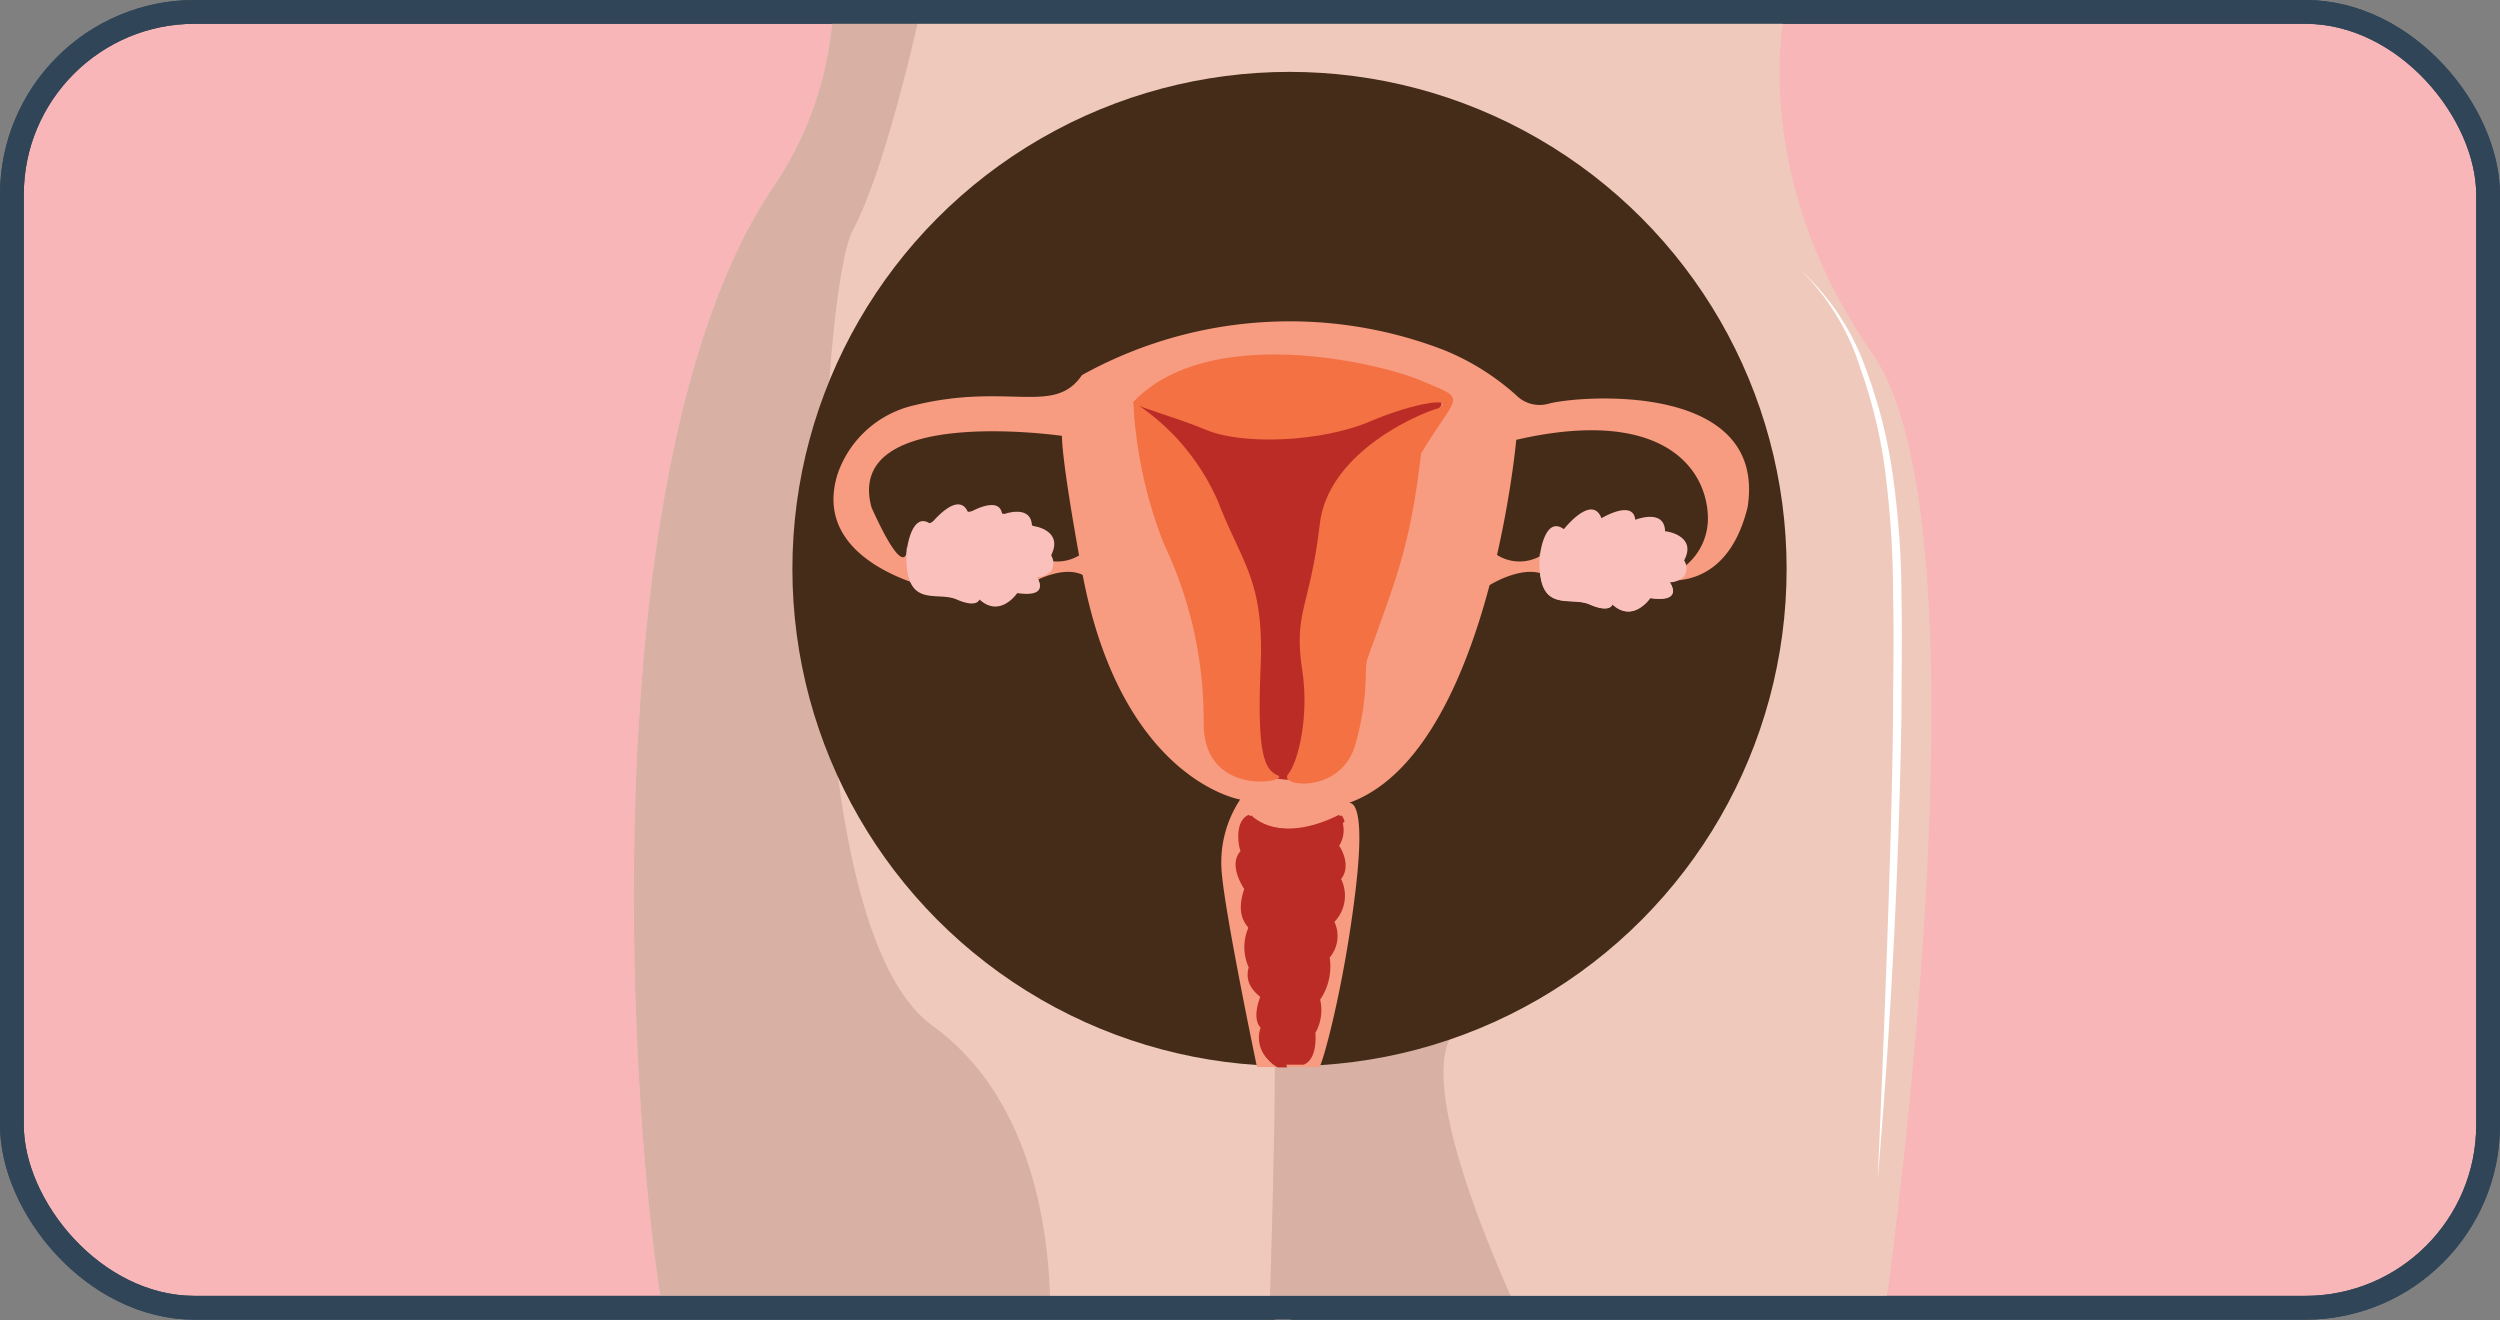 <svg xmlns="http://www.w3.org/2000/svg" viewBox="0 0 157.56 83.2"><rect x="0" y="0" width="157.56" height="83.2" fill="#808080" stroke="none"/><defs><style>.cls-1{isolation:isolate;}.cls-2{fill:#f8b6b8;}.cls-14,.cls-2{stroke:#304658;stroke-width:1.5px;}.cls-14,.cls-2,.cls-5{stroke-miterlimit:10;}.cls-3{fill:#efcabc;}.cls-4{fill:#d8b0a4;}.cls-10,.cls-12,.cls-4,.cls-5{mix-blend-mode:multiply;}.cls-14,.cls-5{fill:none;}.cls-5{stroke:#d8b0a4;}.cls-6{fill:#452c18;}.cls-7{fill:#f79b81;}.cls-12,.cls-8{fill:#fac0bc;}.cls-10,.cls-9{fill:#bb2c26;}.cls-11{fill:#f37142;}.cls-13{fill:#fff;}</style></defs><g class="cls-1"><g id="Layer_1" data-name="Layer 1"><rect class="cls-2" x="0.75" y="0.75" width="156.06" height="81.67" rx="11.52"/><path class="cls-3" d="M118.74,83H41.86c-2-10.25-5.15-53.68,7-71.4A21.91,21.91,0,0,0,52.5.72h60S110.08,10.89,118,22.28,118.74,83,118.74,83Z"/><path class="cls-4" d="M95.81,83H80c.12-3.79.35-11.6.35-15.82,0-5.72,11.07-1.81,11.07-1.81C89.6,68.71,93.78,78.61,95.81,83Z"/><line class="cls-5" x1="80.85" y1="61.85" x2="80.85" y2="83.2"/><path class="cls-4" d="M66.19,83H41.86c-2-10.25-5.15-53.68,7-71.4A21.91,21.91,0,0,0,52.5.72H58s-2.12,9.83-4.25,13.78-4.19,43.44,5,50.13C65.32,69.38,66.22,78.27,66.19,83Z"/><circle class="cls-6" cx="81.27" cy="35.86" r="31.33"/><path class="cls-7" d="M68.19,23.64A27,27,0,0,1,91,22.06a15.56,15.56,0,0,1,4.57,2.86,2.07,2.07,0,0,0,2,.53c1.79-.51,13.83-1.51,12.57,6.52-1.41,5.74-5.76,4.51-5.76,4.51a3.85,3.85,0,0,0,3.26-3.76c0-3.26-2.94-7.11-12.08-5,0,0-1.8,19.94-10.68,22.93,0,0,1.31-.93.56,5.39s-2.15,11.26-2.3,11.21l-.16,0-3.76,0S77.22,57.71,77,55a7.17,7.17,0,0,1,1.16-4.61S70.61,49.15,68.19,36c-1.34-7.25-1.26-8.53-1.26-8.53s-13.79-2-12,4.52c2.26,5,2.26,2.51,2.26,2.51L59,37.14s-8-1.57-6.21-7.27a6.66,6.66,0,0,1,4.8-4.32C63.54,24.08,66.44,26.22,68.19,23.64Z"/><ellipse class="cls-8" cx="61.72" cy="34.96" rx="4.53" ry="2.74"/><path class="cls-9" d="M90.77,25.66c-3.07,4.41-7.42,14.65-7.27,18.07s.15,6.87-4.8,4.77a2.21,2.21,0,0,0,0-.25c-.71-4.07-2.59-9-4.25-13.26-2-5.12-3.67-9.19-2.59-9.4l.12,0c.51-.07,2.22-.26,4.41-.44C82.29,24.64,91.84,24.12,90.77,25.66Z"/><path class="cls-10" d="M81.18,48.79c1.31.36-1.15-.22-2.53-.54l-.83-.2L74.4,35l-2.47-9.42c.51-.07,2.22-.26,4.41-.44l7.23,2.23c-.59.11-5.3,1.2-6.82,1.36s2.77,3.19,3.41,7.14S79.4,48.31,81.18,48.79Z"/><path class="cls-11" d="M71.43,25.33c-.2.21,2.39.85,4.63,1.78s7.17.77,10.26-.54c2.9-1.23,5.25-1.51,4.45-.9-.06,0-.29.17-.2.13,1-.47-6.77,1.9-7.39,7.22s-1.68,5.49-1.1,9.29c.43,2.86-.26,5.71-.9,6.49s3.38,1.29,4.26-1.94.51-4.69.74-5.34c1.72-4.85,2.69-6.92,3.38-12.94,2.32-3.86,3-3.32.08-4.56S76.13,20.39,71.43,25.33Z"/><path class="cls-11" d="M71.43,25.33a14.22,14.22,0,0,1,5.32,6.24c1.55,4,2.93,5,2.7,10.43s.21,6.49,1.08,6.87-4.7,1.49-4.67-3.32a25.79,25.79,0,0,0-2.5-11.26A28,28,0,0,1,71.43,25.33Z"/><path class="cls-9" d="M78.7,51.35s1.8,1.95,5.7,0a1.83,1.83,0,0,1,0,1.95s.83,1.2.12,2.1a2.38,2.38,0,0,1-.42,2.7,2.1,2.1,0,0,1-.3,2.25A3.68,3.68,0,0,1,83.2,63a2.91,2.91,0,0,1-.3,2.1s.18,1.64-.74,2h-1.8a1.93,1.93,0,0,1-.91-2.34s-.6-.45,0-2a1.5,1.5,0,0,1-.75-1.79,3.08,3.08,0,0,1,0-2.55s-.9-.6-.28-2.4c0,0-1.07-1.5-.22-2.4C78.15,53.75,77.66,51.8,78.7,51.35Z"/><path class="cls-10" d="M81.07,66.74c.12-2.13-.48-4.22-.25-6.35a9.64,9.64,0,0,0,.25-2.51,6.29,6.29,0,0,1-.2-2.4s0-.08,0,0h0a1.41,1.41,0,0,1,1-2.35,5.5,5.5,0,0,0,2.87-1.35,1.21,1.21,0,0,0-.18-.39c-3.9,1.95-5.69,0-5.69,0-1,.45-.55,2.4-.55,2.4-.85.9.22,2.4.22,2.4-.63,1.8.27,2.4.27,2.4a3.07,3.07,0,0,0,.06,2.55,1.48,1.48,0,0,0,.74,1.79c-.6,1.5,0,2,0,2a1.93,1.93,0,0,0,.91,2.34h.6A1.1,1.1,0,0,1,81.07,66.74Z"/><path class="cls-7" d="M68.64,34.48a2.67,2.67,0,0,1-3.5.45l-.48,2s3.09-2,4.34,0A4.94,4.94,0,0,1,68.64,34.48Z"/><path class="cls-8" d="M66.24,35a.92.92,0,0,1,0,1,1.33,1.33,0,0,1-.9.38s.94,1.31-1.23,1c0,0-1.08,1.6-2.38.4,0,0-.14.57-1.44,0s-3.39.73-3.12-3.23c0,0,.31-2.38,1.49-1.52,0,0,1.77-2.25,2.37-.69,0,0,2-1.21,2.13.1,0,0,1.85-.74,1.88.73C65,33.09,67.09,33.37,66.24,35Z"/><path class="cls-7" d="M97.77,34.48a2.66,2.66,0,0,1-3.49.45l-.49,2s3.09-2,4.34,0A4.94,4.94,0,0,1,97.77,34.48Z"/><path class="cls-12" d="M66.22,35.94a1.33,1.33,0,0,1-.9.38s.94,1.31-1.23,1c0,0-1.08,1.6-2.38.4,0,0-.14.57-1.44,0s-3.39.73-3.12-3.23c0,0,.82,2,2,1.21,0,0,.86,1.1,1.73.19,0,0,1.15,1.11,2,0,0,0,1.31.57,1.79-.18,0,0,1.36.53,1.55-.39C66.21,35.48,66.21,35.7,66.22,35.94Z"/><path class="cls-12" d="M66.24,35a.84.84,0,0,1,0,.33C66.21,34.74,66.22,34.47,66.24,35Z"/><path class="cls-12" d="M58.45,33.71a1.05,1.05,0,0,0,1.52.76S58.52,35.61,58.45,33.71Z"/><path class="cls-12" d="M62.33,33.71a1.08,1.08,0,0,0,1.44-.54S64.07,35.07,62.33,33.71Z"/><path class="cls-12" d="M60,33.17a1,1,0,0,0,1.7,0S59.89,33.78,60,33.17Z"/><path class="cls-8" d="M106.14,35.32a.92.92,0,0,1,0,1,1.33,1.33,0,0,1-.9.38s.94,1.31-1.23,1c0,0-1.08,1.6-2.38.4,0,0-.14.57-1.44,0s-3.39.73-3.12-3.23c0,0,.31-2.38,1.49-1.52,0,0,1.77-2.25,2.37-.69,0,0,2-1.21,2.13.1,0,0,1.85-.74,1.88.73C104.92,33.45,107,33.73,106.14,35.32Z"/><path class="cls-12" d="M106.12,36.3a1.33,1.33,0,0,1-.9.38s.94,1.31-1.23,1c0,0-1.08,1.6-2.38.4,0,0-.14.57-1.44,0s-3.39.73-3.12-3.23c0,0,.82,2,2,1.21,0,0,.86,1.1,1.73.19,0,0,1.15,1.11,2,0,0,0,1.31.57,1.79-.18,0,0,1.36.53,1.55-.39C106.11,35.84,106.11,36.06,106.12,36.3Z"/><path class="cls-12" d="M98.35,34.07a1,1,0,0,0,1.52.76S98.43,36,98.35,34.07Z"/><path class="cls-12" d="M102.23,34.07a1.07,1.07,0,0,0,1.44-.53S104,35.44,102.23,34.07Z"/><path class="cls-12" d="M99.87,33.54a1,1,0,0,0,1.71,0S99.8,34.14,99.87,33.54Z"/><path class="cls-13" d="M113.56,17.09a15.36,15.36,0,0,1,4,6.07,31.46,31.46,0,0,1,1.78,7.15,56.33,56.33,0,0,1,.5,7.34c.05,2.45,0,4.9,0,7.35q-.12,7.35-.5,14.69t-1,14.66q.33-7.34.59-14.68c.17-4.89.33-9.78.38-14.67,0-2.45.07-4.9,0-7.34a61.25,61.25,0,0,0-.42-7.3,31,31,0,0,0-1.63-7.11A15.08,15.08,0,0,0,113.56,17.09Z"/><rect class="cls-14" x="0.75" y="0.75" width="156.06" height="81.67" rx="11.52"/></g></g></svg>